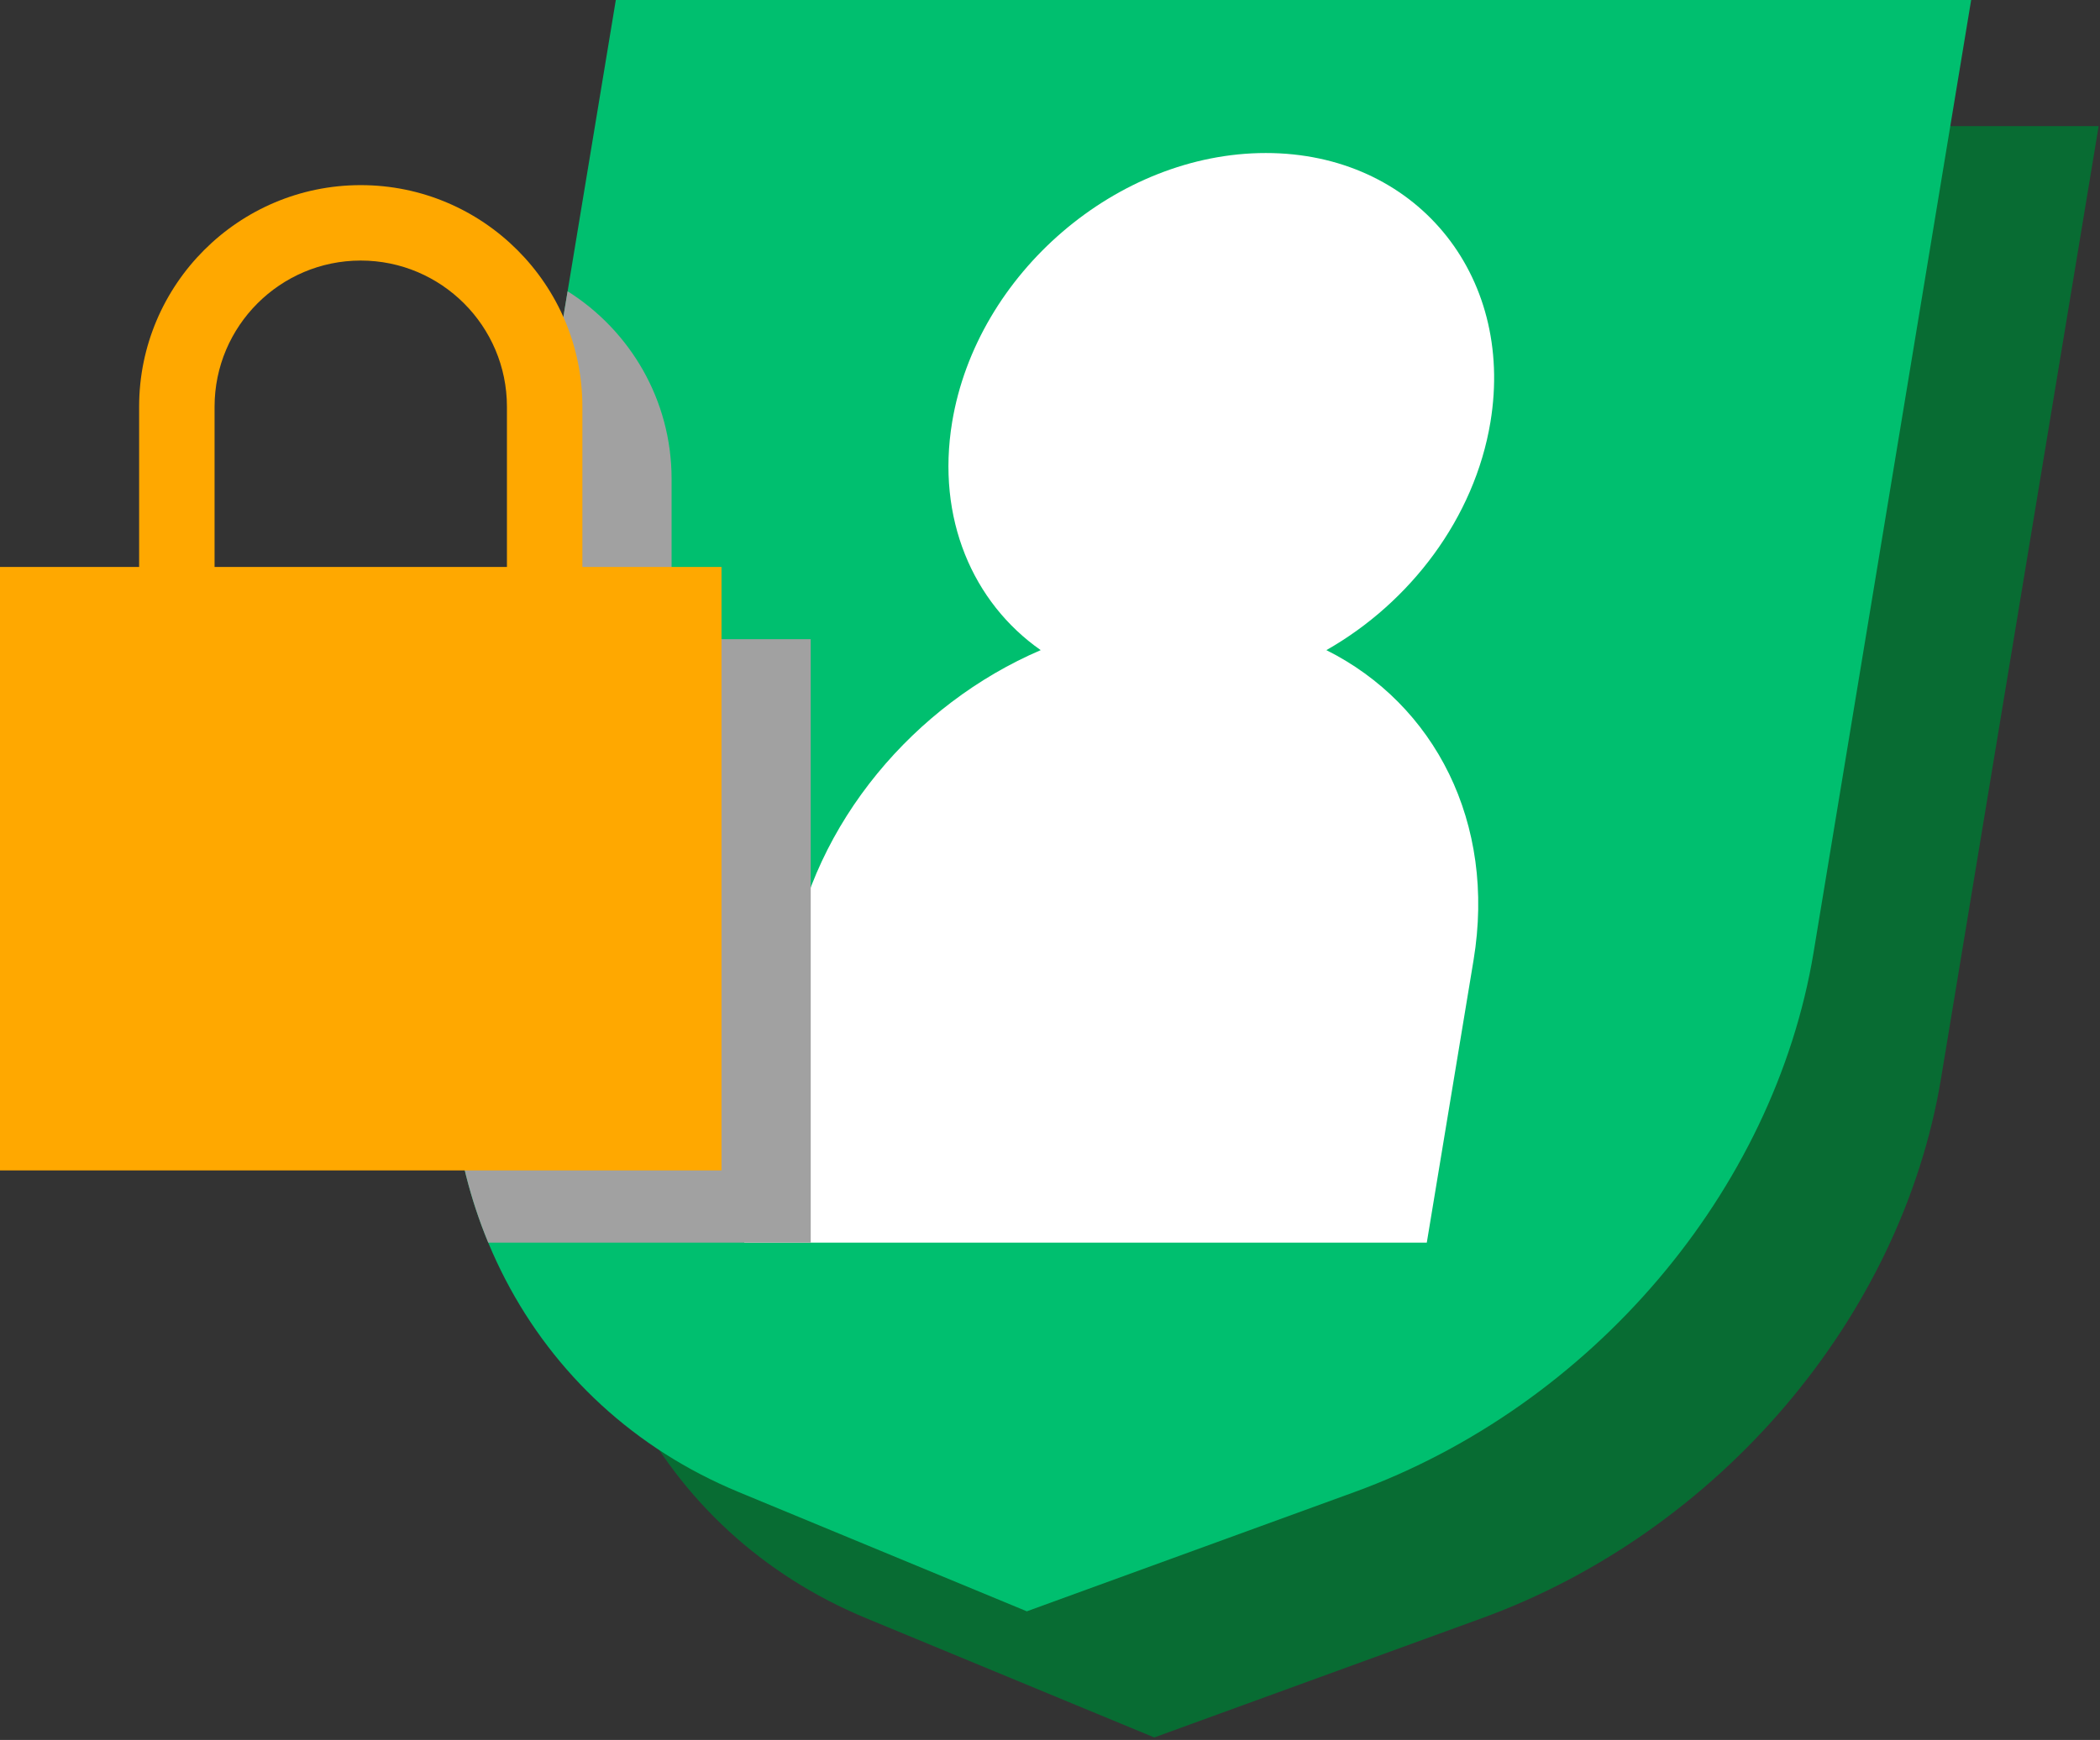 <svg width="292" height="242" viewBox="0 0 292 242" fill="none" xmlns="http://www.w3.org/2000/svg">
<rect x="0" y="0" width="292" height="242" fill="#333333" stroke="none"/>
<path d="M197.577 17.544H103.349L81.434 149.996C75.934 183.241 91.428 213.065 120.444 225.074L160.499 241.655L206.042 225.074C239.027 213.065 264.397 183.241 269.896 149.996L291.811 17.544H197.583H197.577Z" fill="#086C33"/>
<path d="M179.856 0H85.628L63.713 132.453C58.214 165.697 73.708 195.522 102.723 207.53L142.778 224.111L188.321 207.53C221.306 195.522 246.676 165.697 252.176 132.453L274.085 0H179.856Z" fill="#00BF6F"/>
<path d="M184.428 90.424C196.071 83.808 205.026 72.077 207.241 58.71C210.661 38.041 196.679 21.283 176.011 21.283C155.342 21.283 135.813 38.041 132.393 58.71C130.178 72.083 135.258 83.808 144.709 90.424C127.177 97.944 113.142 114.407 109.982 133.528L103.479 172.833H198.392L204.896 133.528C208.056 114.413 199.473 97.944 184.428 90.424Z" fill="white"/>
<g style="mix-blend-mode:multiply">
<path d="M112.729 88.9H93.383V66.607C93.383 55.62 87.6 45.968 78.923 40.51L76.974 52.289C80.63 55.963 77.972 88.906 77.972 88.906H70.919L63.712 132.458C61.314 146.966 62.915 160.824 67.889 172.833H112.729V88.9Z" fill="#A1A1A1"/>
</g>
<path d="M80.979 78.858V56.565C80.979 39.571 67.157 25.749 50.162 25.749C33.168 25.749 19.345 39.571 19.345 56.565V78.858H0V162.791H100.324V78.858H80.979ZM29.836 56.565C29.836 45.36 38.957 36.239 50.162 36.239C61.368 36.239 70.488 45.36 70.488 56.565V78.858H29.836V56.565Z" fill="#FFA800"/>
</svg>
